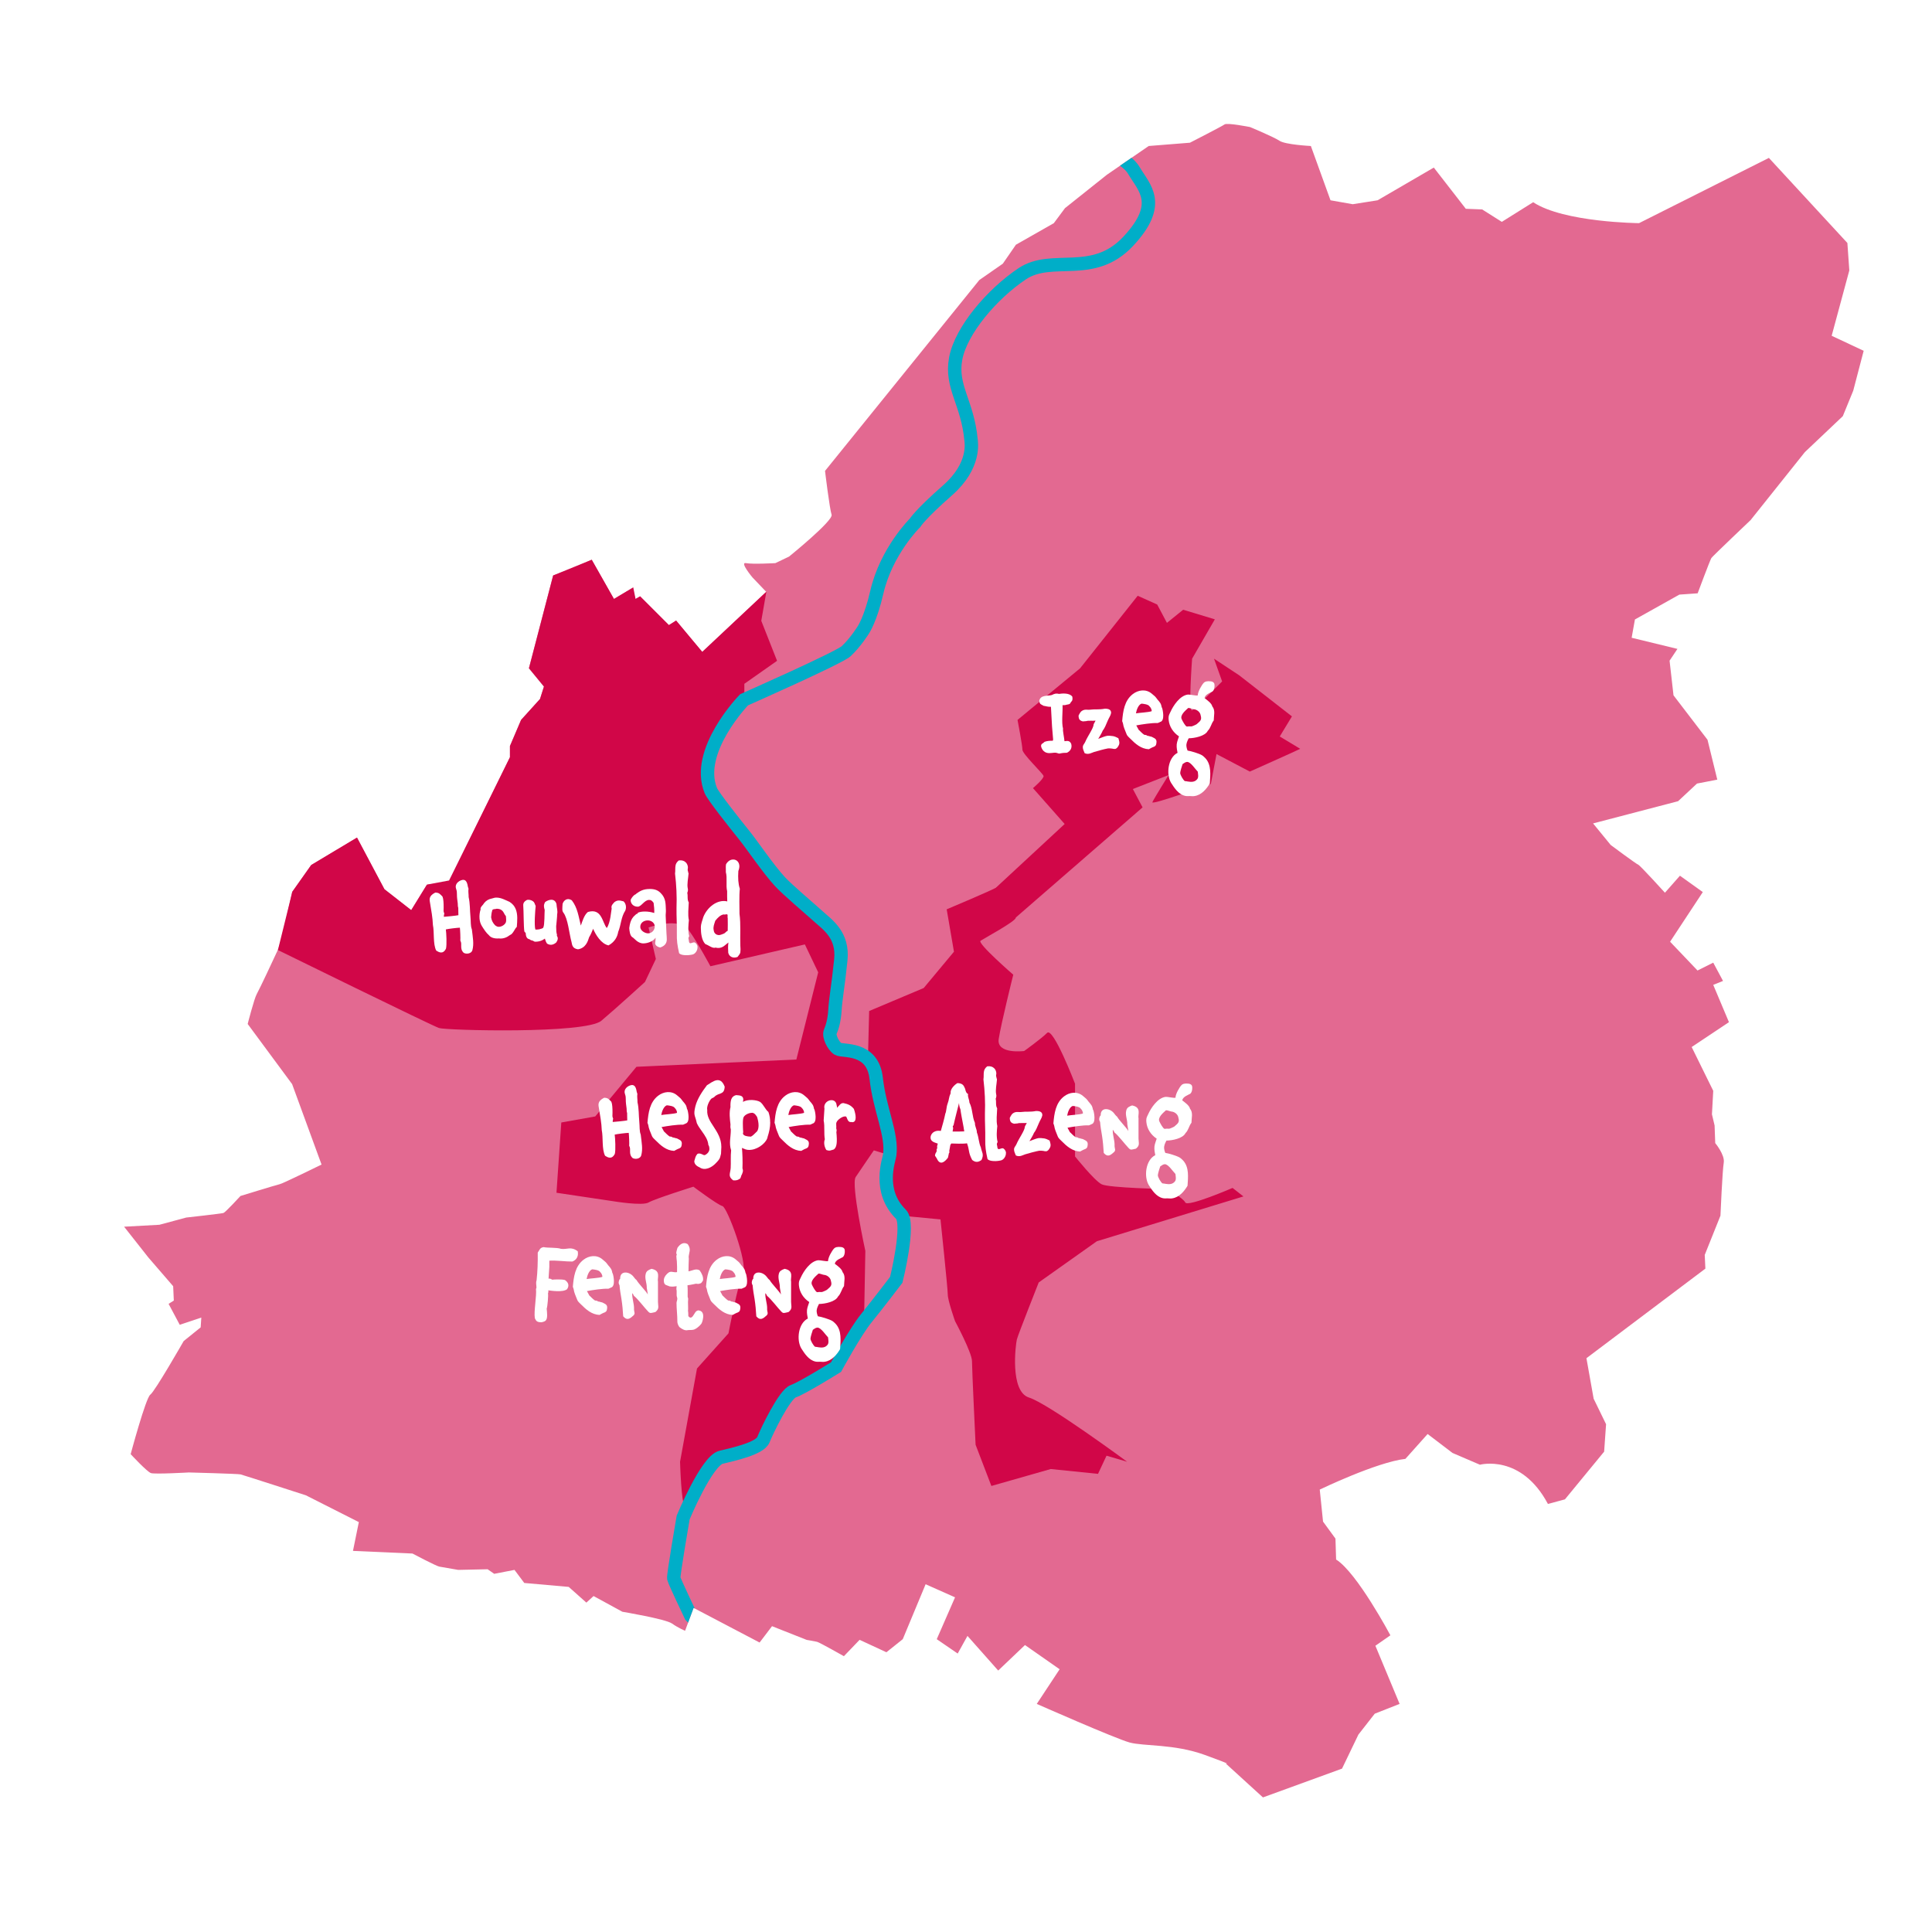 <?xml version="1.0" encoding="UTF-8"?>
<svg id="Layer_1" data-name="Layer 1" xmlns="http://www.w3.org/2000/svg" xmlns:xlink="http://www.w3.org/1999/xlink" viewBox="0 0 300 300">
  <defs>
    <style>
      .cls-1, .cls-2 {
        fill: none;
      }

      .cls-2 {
        stroke: #00aec8;
        stroke-miterlimit: 10;
        stroke-width: 2.08px;
      }

      .cls-3 {
        isolation: isolate;
      }

      .cls-4, .cls-5 {
        fill: #d10648;
      }

      .cls-6, .cls-7 {
        fill: #fff;
      }

      .cls-5 {
        opacity: .6;
      }

      .cls-7 {
        filter: url(#drop-shadow-1);
      }

      .cls-8 {
        clip-path: url(#clippath);
      }
    </style>
    <filter id="drop-shadow-1" x="-2.8" y="3.32" width="306" height="296" filterUnits="userSpaceOnUse">
      <feOffset dx="0" dy=".67"/>
      <feGaussianBlur result="blur" stdDeviation="2.44"/>
      <feFlood flood-color="#181716" flood-opacity=".4"/>
      <feComposite in2="blur" operator="in"/>
      <feComposite in="SourceGraphic"/>
    </filter>
    <clipPath id="clippath">
      <path class="cls-1" d="M274.71,24.5l-20.2,10.15s-11.67-.1-16.44-3.25l-4.87,3.05-3.05-1.93-2.54-.1-4.97-6.4-8.73,5.08-3.86.61-3.45-.61-3.05-8.43s-3.96-.2-4.87-.81-4.57-2.13-4.57-2.13c0,0-3.55-.71-3.96-.41s-5.38,2.84-5.38,2.84l-6.4.51-6.5,4.47-6.5,5.18-1.73,2.33-5.89,3.35-2.03,2.94-3.65,2.54-23.96,29.64s.71,5.89,1.02,6.8-6.6,6.5-6.6,6.5l-2.13,1.02s-3.55.2-4.57,0,1.02,2.23,1.02,2.23l2.13,2.23-9.95,9.34-4.06-4.87-1.12.71-4.47-4.47-.71.41s-.41-1.62-.71-1.52-2.64,1.52-2.64,1.52l-3.45-6.09-3.25,1.42-2.74,1.02-3.76,14.41,2.33,2.84-.61,1.93-2.94,3.25-1.73,4.06v1.73l-7.11,14.55-1.93,4.74-3.86.51-2.44,3.96-4.16-3.25-4.26-8.02-7.11,4.26-2.94,4.16s-1.62,7.71-2.23,9.03c-.61,1.32-2.84,6.09-3.25,6.8s-1.42,4.67-1.42,4.67l6.9,9.34,4.57,12.49s-5.99,2.94-6.5,3.05-6.09,1.83-6.09,1.83c0,0-2.33,2.54-2.64,2.64s-5.79.71-5.79.71l-4.16,1.12-5.48.3,3.76,4.77,3.86,4.47.1,2.23-.81.51,1.73,3.25,3.35-1.12-.1,1.52-2.64,2.13s-4.47,7.82-5.18,8.32c-.71.51-3.05,9.24-3.05,9.24,0,0,2.54,2.74,3.15,2.94s5.89-.1,5.89-.1c0,0,7.61.2,8.02.3s10.15,3.25,10.15,3.25l8.22,4.16-.91,4.47,9.24.41s3.65,1.93,4.16,2.03,2.94.51,2.94.51l4.57-.1,1.02.71,3.15-.61,1.52,2.03,6.9.61,2.74,2.44,1.12-1.02,4.47,2.44s6.7,1.12,7.71,1.83,2.03,1.12,2.03,1.12l1.32-3.55,10.25,5.38,1.93-2.54,5.38,2.13s1.22.2,1.62.3,4.16,2.23,4.16,2.23l2.44-2.54,4.16,1.93,2.54-2.03,3.55-8.53,4.57,2.03-2.84,6.5,3.25,2.23,1.52-2.74,4.77,5.38,4.16-3.96,5.38,3.76-3.55,5.38s12.18,5.38,14.41,5.99,6.9.2,11.67,1.93c4.77,1.73,3.25,1.32,3.25,1.32l5.79,5.28,12.28-4.47,2.54-5.28,2.54-3.25,3.86-1.52-3.76-9.03,2.33-1.62s-5.18-9.74-8.43-11.77l-.1-3.25-1.93-2.64-.51-4.97s8.83-4.26,13.3-4.77l3.45-3.86,3.86,2.94,4.26,1.83s6.4-1.73,10.56,6.09l2.64-.71,6.09-7.41.3-4.26-1.93-3.96-1.12-6.29,18.47-13.91-.1-2.13,2.44-6.09s.3-7,.51-8.22-1.32-3.05-1.32-3.05l-.1-2.74-.41-1.73.2-3.65-3.35-6.8,5.79-3.86-2.44-5.79,1.52-.61-1.52-2.84-2.44,1.22-4.26-4.47,5.08-7.71-3.55-2.54-2.33,2.64s-3.86-4.26-4.16-4.36-4.26-3.05-4.26-3.05l-2.74-3.35,13.2-3.45,2.94-2.74,3.15-.61-1.52-6.19-5.28-6.9-.61-5.38,1.22-1.83-7.11-1.73.51-2.84,6.9-3.86,2.84-.2s1.93-5.18,2.13-5.48,6.09-5.89,6.09-5.89l8.43-10.56,5.89-5.58,1.62-3.96,1.62-6.19-4.97-2.33,2.74-10.15-.3-4.26-12.18-13.2Z"/>
    </clipPath>
  </defs>
  <path class="cls-7" d="M210.09,13.16c14.03,3.17,28.07,7.63,42.44,6.97,11.54-.53,24.79-3.86,33.41,3.83,5.89,5.26,7.17,13.85,8.08,21.7,1.42,12.29,2.44,26.08-5.37,35.68-3.19,3.92-7.55,6.69-11.17,10.22-3.62,3.53-6.6,8.39-5.77,13.38.97,5.86,6.97,10.49,6.3,16.4-.3,2.65-1.93,4.93-2.91,7.4-2.61,6.61-.46,14.01.83,21,2,10.84,1.82,21.94,1.64,32.96-.13,8.07-.66,17.07-6.53,22.61-3.83,3.61-9.58,5.32-12.02,9.98-3.17,6.05.89,13.98-2.14,20.09-2.84,5.73-10.47,7.07-16.82,6.31-6.35-.76-12.8-2.87-18.99-1.28,1.24,7.54,2.46,15.09,3.67,22.64.74,4.59,1.46,9.37.12,13.82-3.03,10.04-15.44,14.36-25.83,12.88s-19.67-7.04-29.58-10.49c-19.25-6.71-40.26-5.33-60.48-7.95-20.65-2.67-40.73-9.63-58.6-20.31-5.99-3.58-11.88-7.63-18.66-9.27-8.19-1.98-18.21-.8-23.6-7.28-3.72-4.47-3.59-11-2.23-16.66s3.75-11.14,3.9-16.95c.1-3.82-.77-7.63-.47-11.44.31-3.81,2.23-7.9,5.87-9.07,4.19-1.34,10.01,1.22,12.47-2.44,1.09-1.62.83-3.76.47-5.68-1.73-9.07-4.98-18.2-3.49-27.31,2.61-15.93,21.97-26.63,36.85-20.36,4.9-7.33,5.36-16.66,7.88-25.11,2.52-8.45,8.99-17.25,17.8-16.89,5.98.24,11.54,4.76,17.42,3.59,5.77-1.15,8.99-7.13,11.73-12.33,9.58-18.17,22.76-34.41,38.52-47.58,6.15-5.14,13.01-12.77,20.8-14.86,11.01-2.94,23.6-.65,34.46,1.8Z"/>
  <g>
    <path class="cls-5" d="M274.71,24.5l-20.2,10.15s-11.67-.1-16.44-3.25l-4.87,3.05-3.05-1.93-2.54-.1-4.97-6.4-8.73,5.08-3.86.61-3.45-.61-3.05-8.43s-3.96-.2-4.87-.81-4.57-2.13-4.57-2.13c0,0-3.55-.71-3.96-.41s-5.38,2.84-5.38,2.84l-6.4.51-6.5,4.47-6.5,5.18-1.73,2.33-5.89,3.35-2.03,2.94-3.65,2.54-23.96,29.64s.71,5.89,1.02,6.8-6.6,6.5-6.6,6.5l-2.13,1.02s-3.55.2-4.57,0,1.02,2.23,1.02,2.23l2.13,2.23-9.95,9.34-4.06-4.87-1.12.71-4.47-4.47-.71.41s-.41-1.62-.71-1.52-2.64,1.52-2.64,1.52l-3.45-6.09-3.25,1.42-2.74,1.02-3.76,14.41,2.33,2.84-.61,1.93-2.94,3.25-1.73,4.06v1.73l-7.11,14.55-1.93,4.74-3.86.51-2.44,3.96-4.16-3.25-4.26-8.02-7.11,4.26-2.94,4.16s-1.62,7.71-2.23,9.03c-.61,1.32-2.84,6.09-3.25,6.8s-1.42,4.67-1.42,4.67l6.9,9.34,4.57,12.49s-5.99,2.94-6.5,3.05-6.09,1.83-6.09,1.83c0,0-2.33,2.54-2.64,2.64s-5.79.71-5.79.71l-4.16,1.12-5.48.3,3.76,4.77,3.86,4.47.1,2.23-.81.51,1.73,3.25,3.35-1.12-.1,1.52-2.64,2.13s-4.47,7.82-5.18,8.32c-.71.51-3.05,9.24-3.05,9.24,0,0,2.54,2.74,3.15,2.94s5.89-.1,5.89-.1c0,0,7.61.2,8.02.3s10.15,3.25,10.15,3.25l8.22,4.16-.91,4.47,9.24.41s3.65,1.93,4.16,2.03,2.94.51,2.94.51l4.57-.1,1.02.71,3.15-.61,1.52,2.03,6.9.61,2.74,2.44,1.12-1.02,4.47,2.44s6.7,1.12,7.71,1.83,2.03,1.12,2.03,1.12l1.32-3.55,10.25,5.38,1.93-2.54,5.38,2.13s1.22.2,1.62.3,4.16,2.23,4.16,2.23l2.44-2.54,4.16,1.93,2.54-2.03,3.55-8.53,4.57,2.03-2.84,6.5,3.25,2.23,1.52-2.74,4.77,5.38,4.16-3.96,5.38,3.76-3.55,5.38s12.18,5.38,14.41,5.99,6.9.2,11.67,1.93c4.77,1.73,3.25,1.32,3.25,1.32l5.79,5.28,12.28-4.47,2.54-5.28,2.54-3.25,3.86-1.52-3.76-9.03,2.33-1.62s-5.18-9.74-8.43-11.77l-.1-3.25-1.93-2.64-.51-4.97s8.83-4.26,13.3-4.77l3.45-3.86,3.86,2.94,4.26,1.83s6.4-1.73,10.56,6.09l2.64-.71,6.09-7.41.3-4.26-1.93-3.96-1.12-6.29,18.47-13.91-.1-2.13,2.44-6.09s.3-7,.51-8.22-1.32-3.05-1.32-3.05l-.1-2.74-.41-1.73.2-3.65-3.35-6.8,5.79-3.86-2.44-5.79,1.52-.61-1.52-2.84-2.44,1.22-4.26-4.47,5.08-7.71-3.55-2.54-2.33,2.64s-3.86-4.26-4.16-4.36-4.26-3.05-4.26-3.05l-2.74-3.35,13.2-3.45,2.94-2.74,3.15-.61-1.52-6.19-5.28-6.9-.61-5.38,1.22-1.83-7.11-1.73.51-2.84,6.9-3.86,2.84-.2s1.93-5.18,2.13-5.48,6.09-5.89,6.09-5.89l8.43-10.56,5.89-5.58,1.62-3.96,1.62-6.19-4.97-2.33,2.74-10.15-.3-4.26-12.18-13.2Z"/>
    <path class="cls-4" d="M43.17,147.53s23.87,11.72,25,12.1,22.76.94,25.21-1.13c2.45-2.07,6.77-6.02,6.77-6.02l1.69-3.57-1.13-4.89s4.7-1.69,6.21.38c1.5,2.07,3.39,5.64,3.39,5.64l14.67-3.39,2.07,4.33-3.39,13.54-24.83,1.13-6.4,7.71-5.27.94-.75,10.91,8.84,1.32s4.51.75,5.46.19c.94-.56,6.96-2.45,6.96-2.45,0,0,3.76,2.82,4.51,3.01s3.95,8.84,3.2,10.35c-.75,1.5-2.26,9.41-2.26,9.41l-4.89,5.46-2.63,14.48s.19,6.77.75,6.77,4.89-7.71,4.89-7.71l6.77-1.5s3.76-7.71,4.51-8.28,6.96-4.33,6.96-4.33l4.7-7.34.19-10.35s-2.26-10.35-1.5-11.47c.75-1.13,2.82-4.14,2.82-4.14l2.45.75-.19,7.34,2.26,2.07,5.83.56s1.13,10.72,1.13,11.66,1.13,4.14,1.13,4.14c0,0,2.63,4.89,2.63,6.21s.56,12.98.56,12.98l2.45,6.4,9.22-2.63,7.34.75,1.32-2.82,3.2.94s-12.23-9.03-15.24-9.97-2.07-8.28-1.88-9.03,3.39-8.84,3.39-8.84l9.03-6.4,22.76-6.96-1.69-1.32s-6.96,3.01-7.34,2.26-2.82-2.07-2.82-2.07c0,0-9.03-.19-10.16-.75s-4.14-4.33-4.14-4.33v-11.29s-3.39-8.84-4.33-7.9-3.57,2.82-3.57,2.82c0,0-4.33.56-3.95-1.88s2.26-9.97,2.26-9.97c0,0-5.64-4.89-5.08-5.27.56-.38,5.46-3.01,5.46-3.57s-2.45-5.08-3.01-4.7-7.71,3.39-7.71,3.39l1.13,6.58-4.7,5.64-8.47,3.57-.19,7.52s-5.83-1.69-5.64-2.26,1.5-15.99,1.5-15.99l-8.65-8.28s-12.23-14.67-12.04-15.24.38-6.4.75-7.15,4.89-7.34,4.89-7.34v-2.07l5.08-3.57-2.45-6.21.79-4.52-9.95,9.34-4.06-4.87-1.12.71-4.47-4.47-.71.41-.36-1.8-2.99,1.8-3.45-6.09-5.99,2.44-3.76,14.41,2.33,2.84-.61,1.93-2.94,3.25-1.73,4.06v1.73l-9.46,19.15-3.43.64-2.44,3.96-4.16-3.25-4.26-8.02-7.11,4.26-2.94,4.16-2.23,9.03Z"/>
    <path class="cls-4" d="M201.89,116.28c-.5.27-7.82,3.53-7.82,3.53l-5.17-2.72-.88,4.62s-9.33,3.4-9.08,2.85,2.52-4.21,2.52-4.21l-5.55,2.17,1.51,2.85-19.72,17.13s-3.51-2.39-3.01-4.7l10.63-9.85-4.92-5.57s1.76-1.49,1.64-1.9-3.28-3.4-3.28-4.07-.76-4.62-.76-4.62l9.71-8.01,8.95-11.27,3.03,1.36,1.51,2.85,2.52-2.04,4.92,1.49-3.53,6.11s-.63,8.42,0,8.01,4.66-4.48,4.66-4.48l-1.26-3.53,3.91,2.58,8.19,6.38-1.89,3.12,3.15,1.9Z"/>
    <g class="cls-8">
      <path class="cls-2" d="M168.86,22.28s5.68,1.58,7.23,4.23c1.55,2.65,4.57,5.12-.91,10.97-5.48,5.85-11.79,1.92-16.45,5.03-4.66,3.11-9.51,8.78-10.33,13.16-.82,4.39,1.84,6.83,2.38,12.62.03.38.74,4-3.66,7.86-4.3,3.78-5.03,5.03-5.03,5.03,0,0-4.47,4.39-5.94,10.79-.97,4.22-2.1,5.85-2.1,5.85,0,0-1.18,1.91-2.65,3.29-1.1,1.03-15.86,7.55-15.86,7.55,0,0-7.71,7.93-5.16,14.11.35.85,3.68,5.06,5.27,7.03,1.09,1.35,3.73,5.25,5.5,7.14,1.26,1.34,4.25,3.85,5.95,5.38,1.46,1.32,3.85,2.89,3.46,6.74s-.82,6.12-.91,7.76-.45,2.76-.73,3.4.46,2.19,1.19,2.65,5.39-.39,5.94,4.55c.55,4.94,2.55,8.73,2.1,11.96-.11.77-1.93,5.55,1.75,9.17,1.46,1.44-.73,10.18-.73,10.18,0,0-2.93,3.85-4.65,5.96s-4.7,7.59-4.7,7.59c0,0-5.26,3.28-6.63,3.74s-4.1,6.16-4.65,7.54c-.55,1.37-4.7,2.27-6.57,2.72-2.23.54-5.89,9.35-5.89,9.35,0,0-1.55,8.99-1.46,9.45s2.65,5.82,2.65,5.82l1.72,1.76"/>
    </g>
    <g id="Group_380" data-name="Group 380">
      <g id="Group_294" data-name="Group 294">
        <g id="Hesperange" class="cls-3">
          <g class="cls-3">
            <path class="cls-6" d="M99.58,179.39c-.15.57-.96.67-1.36.42-.68-.66-.17-1.33-.52-1.89.03-.37-.02-1.63-.07-2.01-.35,0-1.84.18-2.18.27.08.55.17,2.41.02,2.99-.47.93-1.11.55-1.51.3-.53-1-.28-2.86-.52-3.99-.03-1.06-.27-2.38-.42-3.27-.12-.68-.28-1.2.78-1.75.6,0,.75.23,1.13.62.15.35.18,1.01.18,1.7,0,.47-.07.58.1.91-.07.32-.07.38-.07.53.37-.02,1.91-.17,2.26-.25,0-.57-.03-.61-.02-1.15-.08-.13-.07-.55-.08-.68-.07-.57-.13-.88-.13-1.43,0-.3,0-.47-.13-.85-.2-.57.17-1.05.7-1.28.75-.33,1,.2,1.11.85-.03-.03.12.43.12.43-.07.42.03.86.02,1.3.23,1,.18,2.01.28,3.03.08.78,0,1.45.22,1.98.15,1.3.35,2.24.08,3.24Z"/>
            <path class="cls-6" d="M106.42,174.49l-.35.15c-.96-.03-2.41.2-3.34.37.1.23.27.45.35.66.3.28.58.6.91.81.2,0,.33.03.48.15.1,0,.23.02.33.07l.33.08c.37.23.86.27.72,1.01-.02.08-.03.2-.07.27-.15.28-.42.28-.67.42l-.43.23c-1.2-.05-2.08-.83-2.89-1.65-.17-.17-.38-.35-.5-.55-.05-.08-.08-.18-.12-.27-.2-.52-.43-.98-.5-1.51-.02-.15-.1-.27-.13-.38.13-1.55.35-3.21,1.66-4.21.85-.65,2.03-.81,2.91-.08.2.2.55.42.7.65.27.42.7.71.8,1.2.03.08.05.17.05.23.05.12.12.22.13.33,0,0,.47,1.86-.38,2.01ZM104.79,172.06c-.17-.32-.91-.4-1.25-.43-.5.18-.78,1.01-.86,1.51.55-.1,1.88-.15,2.43-.33.08-.18-.17-.65-.32-.75Z"/>
            <path class="cls-6" d="M110.94,170.3c-.05.12-.42.22-.5.32-.3.3-.75,1.21-.62,1.75-.07.96.43,1.73.98,2.56.58.9,1.21,1.85,1.21,3.17,0,.23-.02.48-.05,1.06-.18.62-.07.72-.85,1.5-.62.65-1.68,1.18-2.49.6-.55-.23-.81-.57-.81-.96.15-.5.17-.75.47-1.11.43-.27,1,.27,1.13.17.28-.05.66-.43.73-.78.02-.1.05-.53-.15-.8-.05-.76-.52-1.45-.98-2.09-.3-.43-.62-.85-.81-1.3-.27-1.28-.57-1.16-.22-2.61.3-1.18,1.06-2.29,1.79-3.26.93-.58,2.08-1.56,2.76.22-.07,1.36-.91.85-1.6,1.58Z"/>
            <path class="cls-6" d="M119.6,174.27c0,.8-.18,1.58-.4,2.23-.1.81-1.28,1.85-2.48,2.03-.43.07-.85.03-1.23-.17-.1-.02-.18-.07-.28-.12.08.96.12,2.06.08,3.19.17.45,0,.66-.12,1.03v-.08l-.2.58c-.25.22-.58.38-1.13.32-.42-.32-.53-.57-.53-.85,0-.3.12-.63.15-1.06.05-.86-.03-1.84.07-2.74-.37-1.15-.03-2.13-.05-3.27-.08-.25-.08-.52-.05-.76-.1-.88-.22-1.81,0-2.69-.02-.42,0-.88.13-1.23.12-.3.33-.53.73-.63.52.05,1.06.02,1.13.61-.02.05-.02.4-.05.45.33-.22.88-.32,1.41-.3.48.02.96.12,1.26.3.55.43.76,1.13,1.28,1.56.2.55.27,1.08.27,1.61ZM117.79,174.74c0-.42-.1-.88-.23-1.3-.12-.17-.35-.62-.76-.65-.38,0-1.01.2-1.3.62-.23.3-.13,1.71-.12,2.08.02.23.05.27-.02.53.08.38.73.45,1.13.47.23.1.9-.68,1.08-.83.15-.22.22-.55.22-.91Z"/>
            <path class="cls-6" d="M126.15,174.49l-.35.15c-.96-.03-2.41.2-3.34.37.1.23.27.45.35.66.3.28.58.6.91.81.2,0,.33.03.48.15.1,0,.23.02.33.07l.33.08c.37.23.86.27.72,1.01-.02.08-.03.2-.07.27-.15.28-.42.28-.67.42l-.43.23c-1.2-.05-2.08-.83-2.89-1.65-.17-.17-.38-.35-.5-.55-.05-.08-.08-.18-.12-.27-.2-.52-.43-.98-.5-1.51-.02-.15-.1-.27-.13-.38.13-1.55.35-3.21,1.66-4.21.85-.65,2.03-.81,2.91-.08.2.2.55.42.7.65.27.42.7.71.8,1.2.03.08.05.17.05.23.05.12.12.22.13.33,0,0,.47,1.86-.38,2.01ZM124.52,172.06c-.17-.32-.91-.4-1.25-.43-.5.18-.78,1.01-.86,1.51.55-.1,1.88-.15,2.43-.33.08-.18-.17-.65-.32-.75Z"/>
            <path class="cls-6" d="M132.25,174.22c-.8.15-.63-.95-1-.86-.43-.05-1.25.55-1.35.91-.12.15,0,.68-.05.95.05.13.1.35.02.57.02.3.07.68.07,1.06,0,.42.03,1.35-.5,1.65-.5.12-.55.27-1.13.07-.33-.53-.42-1.18-.23-1.66-.08-.47-.08-.96-.08-1.41,0-.52,0-1.01-.1-1.51,0-.02.13-1.83.12-1.84-.28-1.31,1.75-1.9,1.89-.55.05.15.07.3.05.42.35-.3.55-.78,1.03-.73.68.15,1.13.32,1.6.9.32.9.53,2.14-.33,2.06Z"/>
          </g>
        </g>
        <g class="cls-3">
          <path class="cls-6" d="M150.97,180.14c-.66-1.25-.38-1.4-.81-2.61-.48.1-2.11.05-2.44.03l-.15.23-.17.93.03.22c0,.05-.07.07-.08.12-.03.17-.07.38-.15.7-.5.67-1.23,1.28-1.73.13l-.28-.43c-.02-.23.15-.5.23-.63,0-.05.02-.07.03-.1l-.02-.22.08-.2.03-.02c-.07-.32,0-.37.08-.71-.12-.05-.3-.1-.48-.17-.25-.08-.52-.3-.56-.42-.17-.33-.08-.76.25-1.08.13-.13.37-.25.6-.3.28-.05.55-.02.66,0,.23-.83.5-1.7.7-2.69.17-.32.15-1,.35-1.53.28-.75.15-.91.48-1.65-.1-.65.65-1.33,1.06-1.56.85.05.96.38,1.18.88.13.57.23.68.47.83-.12.38.17.75.2,1.31.52,1,.4,2.16.86,3.17-.03.53.3.95.3,1.48.3.75.28,1.6.62,2.33.13.76.53,1.03.1,1.94-.47.35-.91.43-1.45,0ZM149.62,175c-.17-.91-.45-2.34-.48-2.73-.13-.3-.22-.65-.22-1-.18.72-.62,2.38-.85,3.44-.03.13-.08.03-.12.17-.02.12.07.2.05.32l-.08.5c.2.02,1.65,0,1.81-.02l-.08-.47-.03-.22Z"/>
          <path class="cls-6" d="M156.2,179.01c.03.47-.28,1.01-.71,1.16-.27.07-.75.15-1.2.12-.4-.02-.78-.1-.95-.32-.28-1.28-.37-1.86-.35-3.12.03-1.28-.07-2.58-.05-3.91.07-1.78-.02-3.54-.23-5.32.07-.48,0-.88.08-1.26.05-.27.18-.52.5-.78.5-.07.85.07,1.05.27.28.23.38.61.37.88-.03.12-.05.28-.03.42.1.17-.03,0,.13.45-.05.75-.27,1.66-.12,2.34.05.17.03.42-.08.68.13.5-.05,1,.23,1.48-.03.91-.17,1.88.02,2.76-.07.73-.17,1.58.05,2.48-.23.37-.05.45-.03.85v.03c.1.45.52.05.83.08.22.05.48.37.5.71Z"/>
          <path class="cls-6" d="M162.42,178.76c-.1.02-.23,0-.42-.05-.18-.02-.47-.05-.67-.02-.66.12-1.5.37-2.13.55-.35.1-.85.47-1.46.18-.13-.35-.28-.6-.28-.91,0-.4.22-.48.37-.83.38-.91,1.3-2.14,1.31-2.73.02-.1.27-.48.3-.58-.33.05-1.25-.03-1.4.07l-.58.05c-.18-.05-.32-.1-.43-.2-.17-.15-.23-.38-.23-.71.23-.43.32-.71.86-.88.28-.08.65.02.95-.03.63-.1,1.41.02,2.24-.15.58-.02,1.03.13,1,.67-.08.43-.32.7-.52,1.18-.25.61-.5,1.21-.78,1.55-.12.33-.52.98-.7,1.28.35-.13,1.05-.42,1.38-.47.23-.03.71,0,.95.05.25.05.52.17.8.32.1.37.25.7.07,1.08-.17.33-.32.55-.63.6Z"/>
          <path class="cls-6" d="M169.45,174.59l-.35.15c-.96-.03-2.41.2-3.34.37.1.23.27.45.35.66.3.28.58.6.91.81.2,0,.33.03.48.15.1,0,.23.02.33.07l.33.08c.37.23.86.27.72,1.01-.02.08-.03.2-.07.27-.15.28-.42.28-.67.42l-.43.23c-1.2-.05-2.08-.83-2.89-1.65-.17-.17-.38-.35-.5-.55-.05-.08-.08-.18-.12-.27-.2-.52-.43-.98-.5-1.51-.02-.15-.1-.27-.13-.38.13-1.55.35-3.21,1.66-4.21.85-.65,2.03-.81,2.91-.08.2.2.55.42.7.65.27.42.7.71.8,1.2.03.08.05.17.05.23.05.12.12.22.13.33,0,0,.47,1.86-.38,2.01ZM167.82,172.16c-.17-.32-.91-.4-1.25-.43-.5.18-.78,1.01-.86,1.51.55-.1,1.88-.15,2.43-.33.08-.18-.17-.65-.32-.75Z"/>
          <path class="cls-6" d="M176.4,178.36c-.68.15-.81.27-1.13-.07-.57-.58-1.58-1.94-2.21-2.44-.23-.48-.23-.35-.27-.4v.17c0,.63.27,1.45.28,2.06v.32c.02.37.23.6-.1.91-.53.48-.98.83-1.58.12-.05-.88-.13-1.8-.27-2.69-.12-.72-.25-1.43-.3-2.14-.2-.3-.15-.62,0-.91l.1-.1c-.05-1.3,1.41-1.16,2.06-.33.15.2.3.4.48.53.32.58,1.43,1.68,1.76,2.24l-.17-1.03c.02-.76-.35-1.43-.17-2.14.1-.5.48-.65.91-.81,1.53.3.85,1.43,1,2.01v3.12c0,.7.27,1.05-.42,1.6Z"/>
          <path class="cls-6" d="M184.86,169.82c-.35.2-1.2.47-1.28,1.05.4.3,1.11.81,1.2,1.28.52.62.23,1.48.23,2.19-.4.5-.46,1.16-.93,1.61-.4.83-2.06,1.15-2.96,1.16-.05.13-.3.53-.35.93-.05.43.12.83.18.98.52.07,1.76.45,2.21.71.22.13.4.32.56.48.96,1.05.76,2.63.68,3.91-.5.85-1.28,1.8-2.38,1.96-.27.05-.48,0-.73,0-.27,0-.48.03-.73-.03-1.03-.23-1.68-1.25-2.18-2.03-.78-1.3-.5-3.89,1.01-4.65-.05-.3-.18-.81-.13-1.33.05-.47.28-.95.35-1.23-.91-.6-1.5-1.53-1.6-2.54-.02-.18-.03-.38,0-.55.03-.23.18-.5.28-.71.43-.96,1.46-2.54,2.71-2.69.28-.03,1.31.22,1.53.13,0-.58.62-1.63.91-1.93.2-.22.52-.32,1.13-.25.43.07.56.3.56.58.02.38-.08.81-.3.96ZM180.88,180.77c-.32.03-.52.23-.72.35-.08.2-.38,1.18-.37,1.38.02.33.43,1.03.7,1.25.07.03.37.03.45.07.63.1,1.13.1,1.51-.38.23-.3.1-.83.07-1.15-.35-.33-1.1-1.53-1.65-1.51ZM181.9,172.6c-.2-.02-.63-.22-.85-.2-.43.4-1.35,1.13-1,1.78.13.27.52,1.03.78,1.11.22-.03.5-.05.7-.02.08.02.73-.27.83-.35l.37-.33c.38-.35.37-.61.22-1.16-.1-.42-.58-.8-1.05-.83Z"/>
        </g>
        <g class="cls-3">
          <path class="cls-6" d="M88.86,195.89c-.95.02-2.61-.22-3.56-.13-.02.32.02.67,0,.98l-.12,1.8c.2-.02.4.05.56.17.25-.03,1.43-.1,1.98.05.52.35.73.85.33,1.43-.66.52-2.53.22-2.91.17.03.2,0,.38-.05.5.08.18-.07,2.04-.2,2.34.03.4.07.6.07,1.01,0,.91-.33.98-.85,1.11-.72,0-.85-.17-1.06-.63-.18-1.05.3-3.49.18-4.54.07-.17.07-.2.07-.23,0-.4-.12-.71.02-1.11.15-1.33.2-2.76.18-4.31.3-.4.3-.75.91-.85.66.15,2.06.03,2.71.27,1.01.13,1.5-.43,2.59.37.2,1.1-.52,1.48-.86,1.61Z"/>
          <path class="cls-6" d="M94.83,199.96l-.35.15c-.96-.03-2.41.2-3.34.37.1.23.27.45.35.66.3.28.58.6.91.81.2,0,.33.03.48.15.1,0,.23.02.33.07l.33.08c.37.23.86.27.72,1.01-.02.08-.03.2-.07.27-.15.28-.42.28-.67.42l-.43.23c-1.2-.05-2.08-.83-2.89-1.65-.17-.17-.38-.35-.5-.55-.05-.08-.08-.18-.12-.27-.2-.52-.43-.98-.5-1.51-.02-.15-.1-.27-.13-.38.13-1.55.35-3.21,1.66-4.21.85-.65,2.03-.81,2.91-.08.2.2.55.42.7.65.27.42.7.71.8,1.2.03.08.05.17.05.23.05.12.12.22.13.33,0,0,.47,1.86-.38,2.01ZM93.2,197.53c-.17-.32-.91-.4-1.25-.43-.5.18-.78,1.01-.86,1.51.55-.1,1.88-.15,2.43-.33.08-.18-.17-.65-.32-.75Z"/>
          <path class="cls-6" d="M101.78,203.73c-.68.15-.81.27-1.13-.07-.57-.58-1.58-1.94-2.21-2.44-.23-.48-.23-.35-.27-.4v.17c0,.63.27,1.45.28,2.06v.32c.02.37.23.6-.1.91-.53.48-.98.83-1.58.12-.05-.88-.13-1.8-.27-2.69-.12-.72-.25-1.43-.3-2.14-.2-.3-.15-.62,0-.91l.1-.1c-.05-1.3,1.41-1.16,2.06-.33.15.2.3.4.48.53.32.58,1.43,1.68,1.76,2.24l-.17-1.03c.02-.76-.35-1.43-.17-2.14.1-.5.48-.65.91-.81,1.53.3.85,1.43,1,2.01v3.12c0,.7.27,1.05-.42,1.6Z"/>
          <path class="cls-6" d="M108.76,199.26c-.18.13-.38.12-.68.07,0,0-.73.17-1.33.25.05.5.03,1.13.03,1.73,0,.17.08.23.08.38s-.03.35-.03.48c0,.58.05,1.11,0,1.38.05.15.05.68.05.81.1.13.3.37.57.15.22-.17.47-.76.68-.91.18-.13.35-.15.45-.1,1.08.2.43,1.94.33,2.04-.07.1-.5.63-1.06.88-.33.15-.81.08-1.05.12-.43.12-.91-.17-1.2-.4-.18-.08-.42-.57-.42-.91,0-1.08-.13-1.96-.13-2.91,0-.2.12-.43.12-.65,0-.18-.1-.35-.1-.53v-.71c-.07-.28-.03-.5,0-.71-.4.05-.6.1-1.11.03-.42-.22-.83-.12-.88-.81-.03-.43.15-.8.52-1.16.15-.15.32-.25.45-.28.35-.08.68.13,1.08.03.02-.57,0-1.11-.03-1.66-.02-.3-.08-.57-.08-.86,0-.05.07-.13.07-.18,0-.08-.08-.17-.08-.23,0-.28.12-.57.18-.83.42-.62.98-.96,1.6-.58.18.27.27.48.3.7.08.53-.23.96-.13,1.56-.02.1-.05,1.7-.05,1.96.58-.08,1.16-.5,1.73-.15.32.45.62,1.03.52,1.58-.15.25-.25.37-.37.45Z"/>
          <path class="cls-6" d="M115.51,199.96l-.35.15c-.96-.03-2.41.2-3.34.37.1.23.27.45.35.66.3.28.58.6.91.81.2,0,.33.03.48.15.1,0,.23.02.33.07l.33.08c.37.23.86.27.72,1.01-.02.08-.03.2-.07.27-.15.28-.42.28-.67.42l-.43.23c-1.2-.05-2.08-.83-2.89-1.65-.17-.17-.38-.35-.5-.55-.05-.08-.08-.18-.12-.27-.2-.52-.43-.98-.5-1.51-.02-.15-.1-.27-.13-.38.13-1.55.35-3.21,1.66-4.21.85-.65,2.03-.81,2.91-.08.2.2.55.42.7.65.27.42.7.71.8,1.2.03.08.05.17.05.23.05.12.12.22.13.33,0,0,.47,1.86-.38,2.01ZM113.88,197.53c-.17-.32-.91-.4-1.25-.43-.5.18-.78,1.01-.86,1.51.55-.1,1.88-.15,2.43-.33.08-.18-.17-.65-.32-.75Z"/>
          <path class="cls-6" d="M122.45,203.73c-.68.15-.81.27-1.13-.07-.57-.58-1.58-1.94-2.21-2.44-.23-.48-.23-.35-.27-.4v.17c0,.63.27,1.45.28,2.06v.32c.02.37.23.6-.1.91-.53.48-.98.83-1.58.12-.05-.88-.13-1.8-.27-2.69-.12-.72-.25-1.43-.3-2.14-.2-.3-.15-.62,0-.91l.1-.1c-.05-1.3,1.41-1.16,2.06-.33.15.2.3.4.48.53.32.58,1.43,1.68,1.76,2.24l-.17-1.03c.02-.76-.35-1.43-.17-2.14.1-.5.48-.65.91-.81,1.53.3.85,1.43,1,2.01v3.12c0,.7.27,1.05-.42,1.6Z"/>
          <path class="cls-6" d="M130.91,195.19c-.35.2-1.2.47-1.28,1.05.4.3,1.11.81,1.2,1.28.52.62.23,1.48.23,2.19-.4.5-.46,1.16-.93,1.61-.4.83-2.06,1.15-2.96,1.16-.05.13-.3.53-.35.93-.05.43.12.83.18.98.52.07,1.76.45,2.21.71.22.13.4.32.56.48.96,1.05.76,2.63.68,3.91-.5.85-1.28,1.8-2.38,1.96-.27.05-.48,0-.73,0-.27,0-.48.03-.73-.03-1.03-.23-1.68-1.25-2.18-2.03-.78-1.3-.5-3.89,1.01-4.65-.05-.3-.18-.81-.13-1.33.05-.47.28-.95.35-1.23-.91-.6-1.5-1.53-1.6-2.54-.02-.18-.03-.38,0-.55.03-.23.18-.5.28-.71.43-.96,1.46-2.54,2.71-2.69.28-.03,1.31.22,1.53.13,0-.58.62-1.63.91-1.93.2-.22.52-.32,1.13-.25.43.07.56.3.56.58.02.38-.08.81-.3.96ZM126.94,206.14c-.32.03-.52.23-.72.35-.08.2-.38,1.18-.37,1.38.02.33.43,1.03.7,1.25.07.03.37.03.45.07.63.1,1.13.1,1.51-.38.23-.3.1-.83.07-1.15-.35-.33-1.1-1.53-1.65-1.51ZM127.95,197.96c-.2-.02-.63-.22-.85-.2-.43.4-1.35,1.13-1,1.78.13.27.52,1.03.78,1.11.22-.03.5-.05.7-.02.08.02.73-.27.83-.35l.37-.33c.38-.35.37-.61.22-1.16-.1-.42-.58-.8-1.05-.83Z"/>
        </g>
        <g class="cls-3">
          <path class="cls-6" d="M73.36,147.53c-.15.57-.96.67-1.36.42-.68-.66-.17-1.33-.52-1.89.03-.37-.02-1.63-.07-2.01-.35,0-1.85.18-2.18.27.08.55.17,2.41.02,2.99-.47.93-1.11.55-1.51.3-.53-1-.28-2.86-.52-3.99-.03-1.06-.27-2.38-.42-3.27-.12-.68-.28-1.2.78-1.75.6,0,.75.23,1.13.62.15.35.18,1.01.18,1.7,0,.47-.07.58.1.91-.07.32-.07.38-.07.53.37-.02,1.91-.17,2.26-.25,0-.57-.03-.61-.02-1.15-.08-.13-.07-.55-.08-.68-.07-.57-.13-.88-.13-1.43,0-.3,0-.47-.13-.85-.2-.57.17-1.05.7-1.28.75-.33,1,.2,1.11.85-.03-.03.12.43.12.43-.07.42.03.86.02,1.3.23,1,.18,2.01.28,3.03.08.78,0,1.45.22,1.98.15,1.3.35,2.24.08,3.24Z"/>
          <path class="cls-6" d="M79.18,145.2c-.48.37-1.05.6-1.71.52-.65.05-1.25-.1-1.55-.5-.43-.37-.75-.88-1.08-1.4-.22-.35-.35-.76-.38-1.21-.03-.47.02-.95.17-1.4-.08-.27.2-.53.37-.73.23-.38.58-.71,1.01-.86.25-.08.52-.13.81-.22.12-.02.22-.02.32-.02.71.02,1.33.38,1.98.66.96.6,1.18,1.51,1.2,2.48,0,.47-.03.95-.07,1.41-.32.25-.58,1.11-1.06,1.26ZM77.11,141.11c-.23.1-.7-.03-.7.37-.1.27-.12.71-.15.96.08.5.28.91.66,1.28.07.03.13.05.17.1.43.27,1.13-.07,1.36-.43.23-.23.13-.86.1-1.15-.37-.35-.33-1.13-1.45-1.13Z"/>
          <path class="cls-6" d="M86.37,143.67c0,.17-.02.32,0,.47,0,.32.02.71.12,1l-.02.18c.22.28.18.63-.1,1.03-.27.22-.78.58-1.43.17-.15-.22-.22-.4-.25-.55,0,0-.07-.1-.07-.23-.43.32-.96.52-1.6.48l-.33-.17c-.17-.02-.33-.08-.46-.2-.5-.08-.57-.55-.6-.93.02,0,.02.02.02,0,.02,0-.03-.05-.23-.28-.12-.78-.1-3.16-.17-4.04-.03-.45.25-.68.58-.86.4-.1,1,.12,1.15.47l.2.48c-.08.68-.25,2.99-.05,3.64.12.05.52-.02.63-.03.18-.08.52-.1.6-.27.23-.42.17-2.31.22-2.73-.13-.48-.2-.75.07-1.23.55-.4,1.48-.65,1.76.3.02.58.23,1.03.1,1.63.03.18-.13,1.55-.13,1.68Z"/>
          <path class="cls-6" d="M95.99,144.72c-.12.68-.47,1.51-1.5,2.08-1.16-.25-1.99-1.65-2.39-2.58-.17.43-.37.91-.62,1.31-.2.65-.53,1.68-1.73,1.88-.8-.13-.9-.55-1.01-1.16-.35-1.25-.55-3.64-1.26-4.54-.22-.28-.17-.62-.12-1.36.17-.55.73-1.01,1.43-.55.9,1.16,1.06,2.56,1.4,3.92.25-.68.52-1.65,1.1-2.11,2.18-.63,2.21,1.63,2.93,2.49.58-.81.68-2.71.76-3.02-.13-.47.17-.7.43-1,.4-.28.68-.33,1.41-.12.3.25.52.83.28,1.43-.68,1.03-.65,2.23-1.11,3.32Z"/>
          <path class="cls-6" d="M102.56,147.13c-.53-.08-.83-.38-.83-.67,0-.2.07-.32.07-.78,0-.05-.02-.07-.02-.07-.25.48-1.13.88-1.88.88-.9,0-1.4-.8-1.66-.93-.43-.22-.5-1.03-.53-1.45.17-1.4.62-1.76,1.11-2.19l.15-.03c.08-.05,0-.12.1-.17.27-.12.65-.18,1.06-.18.48,0,1.01.08,1.46.23.03-.48-.03-1.11-.1-1.58-.27-.37-.43-.45-.7-.45-.73,0-1.2,1.05-1.76,1.05-.72,0-1.1-.52-1.1-1,0-.22.42-.73.62-.85.03.02.1-.07.13-.07.07,0,.03-.03.15-.12.53-.37,1.03-.71,2.08-.71.83,0,1.3.23,1.71.66.8.81.73,1.65.78,2.64.02.25-.05.68-.03.91l.12,2.68c.02.33.05.63.05.95,0,.58-.32,1.01-.98,1.23ZM100.58,142.92c-.58,0-1.16.35-1.16,1.01,0,.6.76,1,1.2,1,.57,0,1.05-.47,1.05-1.08,0-.53-.52-.93-1.08-.93Z"/>
          <path class="cls-6" d="M108.31,147.04c.03.47-.28,1.01-.71,1.16-.27.07-.75.15-1.2.12-.4-.02-.78-.1-.95-.32-.28-1.28-.37-1.86-.35-3.12.03-1.28-.07-2.58-.05-3.91.07-1.78-.02-3.54-.23-5.32.07-.48,0-.88.08-1.26.05-.27.18-.52.5-.78.5-.07.85.07,1.05.27.28.23.38.61.37.88-.03.12-.05.28-.03.42.1.17-.03,0,.13.45-.05.75-.27,1.66-.12,2.34.05.17.03.42-.08.68.13.5-.05,1,.23,1.48-.03.91-.17,1.88.02,2.76-.07.73-.17,1.58.05,2.48-.23.37-.05.45-.03.85v.03c.1.45.52.05.83.08.22.05.48.37.5.71Z"/>
          <path class="cls-6" d="M114.98,147.79c-.05.33-.18.43-.45.8-.18.07-.35.1-.5.1-.53,0-.86-.35-.95-.76-.03-.53-.05-1.05.03-1.58-.03,0-.45.37-.46.37-.28.25-.78.63-1.55.42-.43.2-1.15-.43-1.56-.53-.6-.58-.71-1.76-.71-2.56,0-.65.23-1.08.38-1.65.6-1.53,2.18-2.79,3.72-2.43-.02-.15-.03-1.41-.02-1.58-.22-.98.05-2.03-.2-2.96v-.37c0-.32-.03-.53.03-.86.27-.47.65-.7,1.01-.73.52-.05.98.28,1.05.9.03.25-.02.55-.15.88-.07,1.13-.02,1.98.23,2.76-.12,1.06-.05,3.01-.05,3.89.22,1.65.07,3.37.13,4.94.02.42.05.63,0,.96ZM112.93,141.99c-.07-.07-.47.08-.55,0-.5.08-.91.48-1.31.98-.2.63-.35.96-.25,1.45.05.57.47.76.76.78.28.02.56-.15.8-.22.22-.07.4-.38.62-.45.03-.6,0-1.4,0-2.01-.08-.05.05-.42-.07-.53Z"/>
        </g>
      </g>
    </g>
    <g class="cls-3">
      <path class="cls-6" d="M166.18,109.21c-.1.2-.4.15-.76.27-.13.02-.28.02-.4.02h-.03c.05,1-.18,2.69.08,3.66-.08.22.18,1.4.22,1.93h.07c.27-.02.72-.18.98.42.2.75-.27,1.2-.68,1.38-.9.02-.73.07-1.21.13-.62-.18-.47-.17-1.13-.1-.42.05-1.23.13-1.61-.85-.2-.5.23-.67.22-.65l.27-.23c.4-.15.83-.17,1.28-.17,0-.05.03-.13.05-.18l-.17-2.03-.17-3.06c-.53.02-.72-.1-1.13-.15-.15-.07-.25-.15-.4-.22-.17-.1-.23-.2-.28-.55.17-.96,1.33-.73,1.96-.91.27-.15.65-.3,1.08-.17.52-.08,1.66-.18,2.09.43.12.76-.17.65-.32,1.03Z"/>
      <path class="cls-6" d="M173.1,116.29c-.1.02-.23,0-.42-.05-.18-.02-.47-.05-.67-.02-.66.12-1.5.37-2.13.55-.35.1-.85.47-1.46.18-.13-.35-.28-.6-.28-.91,0-.4.22-.48.37-.83.38-.91,1.3-2.14,1.31-2.73.02-.1.27-.48.3-.58-.33.05-1.25-.03-1.4.07l-.58.05c-.18-.05-.32-.1-.43-.2-.17-.15-.23-.38-.23-.71.23-.43.32-.71.86-.88.28-.08.65.02.95-.03.63-.1,1.41.02,2.24-.15.58-.02,1.03.13,1,.67-.08.43-.32.7-.52,1.18-.25.61-.5,1.21-.78,1.55-.12.33-.52.98-.7,1.28.35-.13,1.05-.42,1.38-.47.23-.03.71,0,.95.05.25.05.52.17.8.32.1.37.25.7.07,1.08-.17.33-.32.55-.63.6Z"/>
      <path class="cls-6" d="M180.13,112.12l-.35.15c-.96-.03-2.41.2-3.34.37.1.23.27.45.35.66.3.28.58.6.91.81.2,0,.33.03.48.15.1,0,.23.02.33.07l.33.08c.37.23.86.27.72,1.01-.02.08-.03.2-.07.27-.15.28-.42.28-.67.42l-.43.23c-1.2-.05-2.08-.83-2.89-1.65-.17-.17-.38-.35-.5-.55-.05-.08-.08-.18-.12-.27-.2-.52-.43-.98-.5-1.51-.02-.15-.1-.27-.13-.38.13-1.55.35-3.21,1.66-4.21.85-.65,2.03-.81,2.91-.08.2.2.55.42.7.65.27.42.7.71.8,1.2.03.08.05.17.05.23.05.12.12.22.13.33,0,0,.47,1.86-.38,2.01ZM178.5,109.69c-.17-.32-.91-.4-1.25-.43-.5.18-.78,1.01-.86,1.51.55-.1,1.88-.15,2.43-.33.08-.18-.17-.65-.32-.75Z"/>
      <path class="cls-6" d="M188.32,107.35c-.35.2-1.2.47-1.28,1.05.4.3,1.11.81,1.2,1.28.52.62.23,1.48.23,2.19-.4.5-.46,1.16-.93,1.61-.4.83-2.06,1.15-2.96,1.16-.05.13-.3.53-.35.93-.05.43.12.83.18.98.52.07,1.76.45,2.21.71.22.13.4.32.56.48.96,1.05.76,2.63.68,3.91-.5.85-1.28,1.8-2.38,1.96-.27.05-.48,0-.73,0-.27,0-.48.03-.73-.03-1.03-.23-1.68-1.25-2.18-2.03-.78-1.3-.5-3.89,1.01-4.65-.05-.3-.18-.81-.13-1.33.05-.47.28-.95.35-1.23-.91-.6-1.5-1.53-1.6-2.54-.02-.18-.03-.38,0-.55.03-.23.18-.5.28-.71.43-.96,1.46-2.54,2.71-2.69.28-.03,1.31.22,1.53.13,0-.58.62-1.63.91-1.93.2-.22.52-.32,1.13-.25.43.07.56.3.56.58.02.38-.08.81-.3.96ZM184.35,118.3c-.32.03-.52.23-.72.35-.08.2-.38,1.18-.37,1.38.02.33.43,1.03.7,1.25.07.03.37.03.45.07.63.1,1.13.1,1.51-.38.23-.3.1-.83.07-1.15-.35-.33-1.1-1.53-1.65-1.51ZM185.36,110.13c-.2-.02-.63-.22-.85-.2-.43.4-1.35,1.13-1,1.78.13.27.52,1.03.78,1.11.22-.03.5-.05.7-.02.08.02.73-.27.83-.35l.37-.33c.38-.35.37-.61.22-1.16-.1-.42-.58-.8-1.05-.83Z"/>
    </g>
  </g>
</svg>